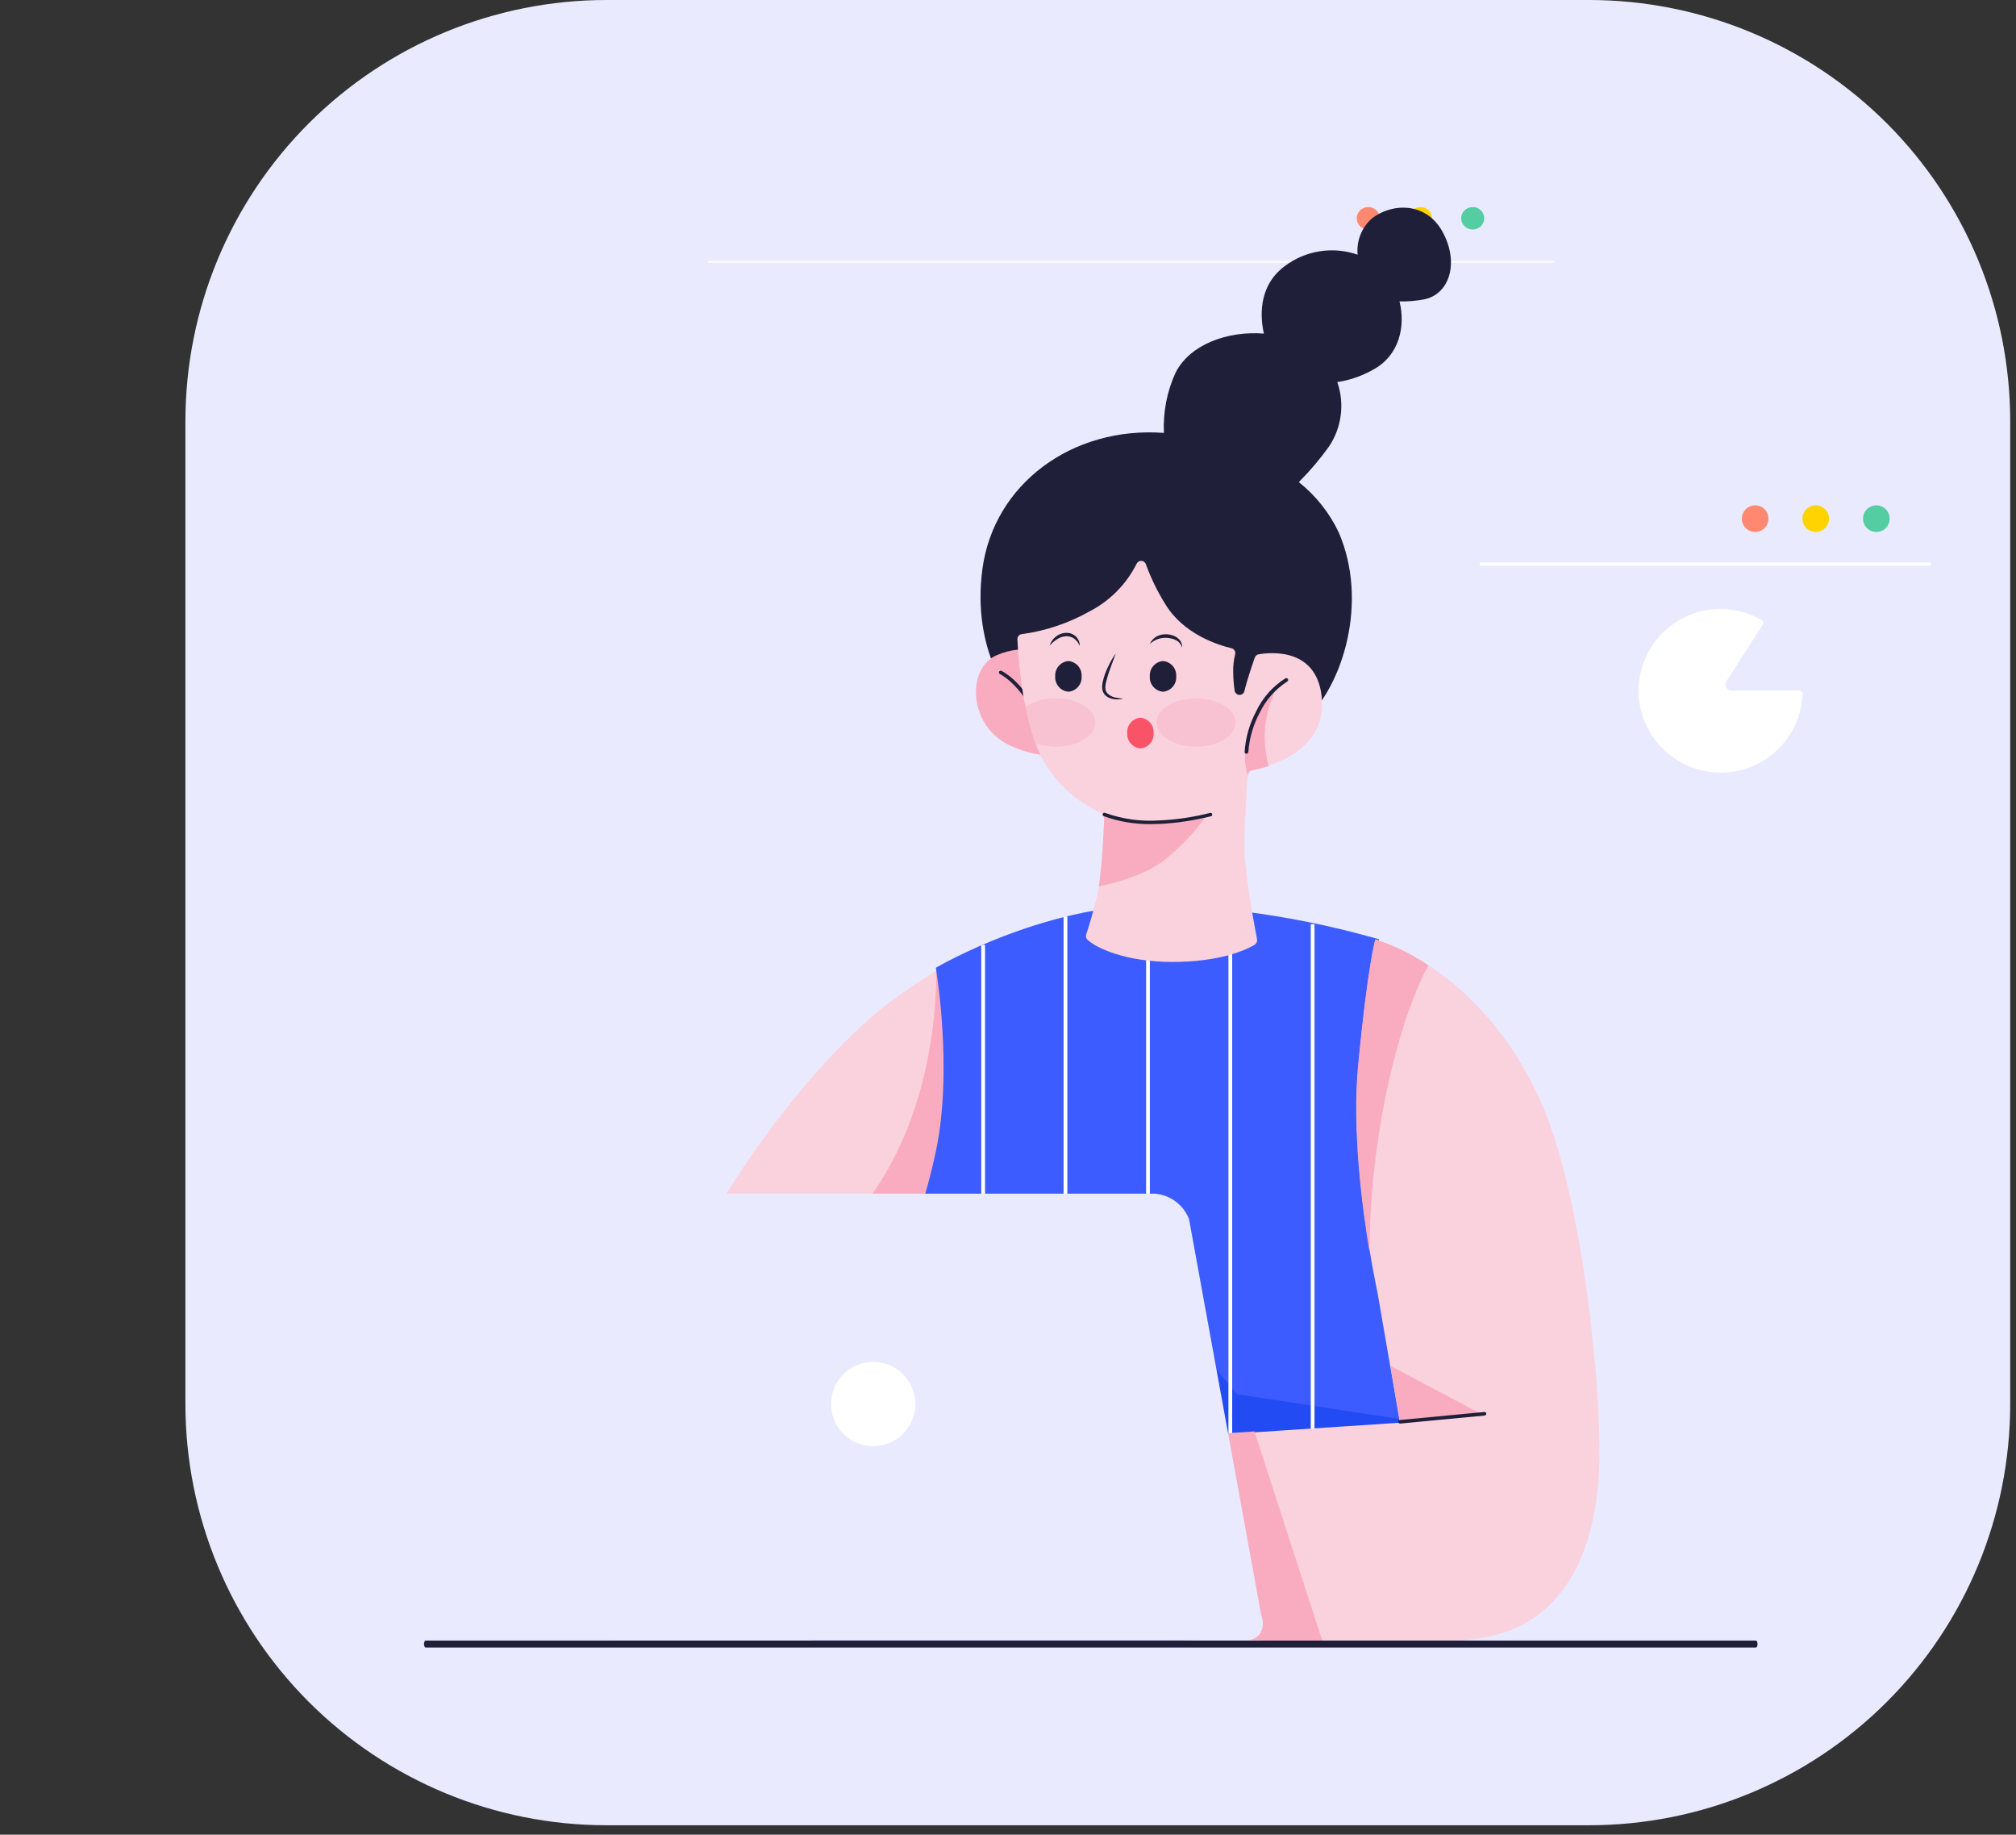 <svg width="122" height="111" viewBox="0 0 122 111" fill="none" xmlns="http://www.w3.org/2000/svg">
<rect x="0" y="0" width="122" height="111" fill="#333333" stroke="none"/>
<path d="M96.165 0C102.924 0 109.406 2.685 114.185 7.464C118.964 12.243 121.649 18.725 121.649 25.484V84.946C121.649 91.704 118.964 98.186 114.185 102.965C109.406 107.745 102.924 110.43 96.165 110.43H36.703C29.945 110.43 23.463 107.745 18.684 102.965C13.905 98.186 11.22 91.704 11.22 84.946V25.484C11.22 18.725 13.905 12.243 18.684 7.464C23.463 2.685 29.945 0 36.703 0L96.165 0Z" fill="#EAEAFF"/>
<path d="M89.489 43.62H88.227C88.198 43.621 88.169 43.616 88.142 43.606C88.114 43.596 88.089 43.58 88.068 43.56C88.047 43.54 88.031 43.516 88.019 43.489C88.008 43.462 88.002 43.433 88.002 43.404C88.002 43.375 88.008 43.346 88.019 43.319C88.031 43.293 88.047 43.268 88.068 43.248C88.089 43.228 88.114 43.212 88.142 43.202C88.169 43.192 88.198 43.187 88.227 43.189H89.51C89.54 43.188 89.57 43.194 89.597 43.207C89.625 43.22 89.648 43.239 89.667 43.263C89.683 43.282 89.693 43.306 89.698 43.33C89.702 43.355 89.701 43.38 89.694 43.404C89.696 43.431 89.693 43.458 89.684 43.484C89.676 43.509 89.662 43.533 89.644 43.553C89.624 43.574 89.6 43.591 89.573 43.602C89.547 43.614 89.518 43.62 89.489 43.62ZM86.944 43.62H85.661C85.632 43.621 85.603 43.616 85.575 43.606C85.548 43.596 85.523 43.58 85.502 43.56C85.481 43.54 85.464 43.516 85.453 43.489C85.442 43.462 85.436 43.433 85.436 43.404C85.436 43.375 85.442 43.346 85.453 43.319C85.464 43.293 85.481 43.268 85.502 43.248C85.523 43.228 85.548 43.212 85.575 43.202C85.603 43.192 85.632 43.187 85.661 43.189H86.945C86.974 43.187 87.003 43.192 87.031 43.202C87.058 43.212 87.083 43.228 87.104 43.248C87.125 43.268 87.142 43.293 87.153 43.319C87.165 43.346 87.171 43.375 87.171 43.404C87.171 43.433 87.165 43.462 87.153 43.489C87.142 43.516 87.125 43.54 87.104 43.56C87.083 43.58 87.058 43.596 87.031 43.606C87.003 43.616 86.974 43.621 86.945 43.62H86.944ZM84.366 43.62H83.083C83.028 43.617 82.975 43.593 82.937 43.553C82.898 43.513 82.877 43.46 82.877 43.404C82.877 43.349 82.898 43.295 82.937 43.255C82.975 43.215 83.028 43.191 83.083 43.189H84.366C84.422 43.191 84.474 43.215 84.513 43.255C84.551 43.295 84.573 43.349 84.573 43.404C84.573 43.46 84.551 43.513 84.513 43.553C84.474 43.593 84.422 43.617 84.366 43.62ZM81.789 43.62H80.505C80.45 43.617 80.398 43.593 80.359 43.553C80.321 43.513 80.299 43.46 80.299 43.404C80.299 43.349 80.321 43.295 80.359 43.255C80.398 43.215 80.45 43.191 80.505 43.189H81.789C81.845 43.191 81.897 43.215 81.935 43.255C81.974 43.295 81.995 43.349 81.995 43.404C81.995 43.46 81.974 43.513 81.935 43.553C81.897 43.593 81.845 43.617 81.789 43.62ZM79.211 43.62H77.929C77.9 43.621 77.871 43.616 77.843 43.606C77.816 43.596 77.791 43.58 77.77 43.56C77.749 43.54 77.732 43.516 77.721 43.489C77.709 43.462 77.703 43.433 77.703 43.404C77.703 43.375 77.709 43.346 77.721 43.319C77.732 43.293 77.749 43.268 77.77 43.248C77.791 43.228 77.816 43.212 77.843 43.202C77.871 43.192 77.9 43.187 77.929 43.189H79.212C79.241 43.187 79.27 43.192 79.297 43.202C79.325 43.212 79.35 43.228 79.371 43.248C79.392 43.268 79.408 43.293 79.42 43.319C79.431 43.346 79.437 43.375 79.437 43.404C79.437 43.433 79.431 43.462 79.42 43.489C79.408 43.516 79.392 43.54 79.371 43.56C79.35 43.58 79.325 43.596 79.297 43.606C79.27 43.616 79.241 43.621 79.212 43.62H79.211ZM76.645 43.62H75.362C75.306 43.617 75.254 43.593 75.215 43.553C75.177 43.513 75.155 43.46 75.155 43.404C75.155 43.349 75.177 43.295 75.215 43.255C75.254 43.215 75.306 43.191 75.362 43.189H76.645C76.701 43.191 76.753 43.215 76.791 43.255C76.83 43.295 76.851 43.349 76.851 43.404C76.851 43.46 76.83 43.513 76.791 43.553C76.753 43.593 76.701 43.617 76.645 43.62H76.645ZM74.067 43.62H72.784C72.729 43.617 72.676 43.593 72.638 43.553C72.6 43.513 72.578 43.46 72.578 43.404C72.578 43.349 72.6 43.295 72.638 43.255C72.676 43.215 72.729 43.191 72.784 43.189H74.067C74.123 43.191 74.175 43.215 74.214 43.255C74.252 43.295 74.274 43.349 74.274 43.404C74.274 43.46 74.252 43.513 74.214 43.553C74.175 43.593 74.123 43.617 74.067 43.62H74.067ZM71.489 43.62H70.207C70.178 43.621 70.149 43.616 70.122 43.606C70.094 43.596 70.07 43.58 70.048 43.56C70.027 43.54 70.011 43.516 69.999 43.489C69.988 43.462 69.982 43.433 69.982 43.404C69.982 43.375 69.988 43.346 69.999 43.319C70.011 43.293 70.027 43.268 70.048 43.248C70.07 43.228 70.094 43.212 70.122 43.202C70.149 43.192 70.178 43.187 70.207 43.189H71.49C71.519 43.187 71.548 43.192 71.576 43.202C71.603 43.212 71.628 43.228 71.649 43.248C71.67 43.268 71.687 43.293 71.698 43.319C71.71 43.346 71.716 43.375 71.716 43.404C71.716 43.433 71.71 43.462 71.698 43.489C71.687 43.516 71.67 43.54 71.649 43.56C71.628 43.58 71.603 43.596 71.576 43.606C71.548 43.616 71.519 43.621 71.49 43.62H71.489ZM68.912 43.62H67.63C67.601 43.621 67.572 43.616 67.544 43.606C67.517 43.596 67.492 43.58 67.471 43.56C67.45 43.54 67.433 43.516 67.422 43.489C67.41 43.462 67.404 43.433 67.404 43.404C67.404 43.375 67.41 43.346 67.422 43.319C67.433 43.293 67.45 43.268 67.471 43.248C67.492 43.228 67.517 43.212 67.544 43.202C67.572 43.192 67.601 43.187 67.63 43.189H68.913C68.969 43.191 69.021 43.215 69.059 43.255C69.098 43.295 69.119 43.349 69.119 43.404C69.119 43.46 69.098 43.513 69.059 43.553C69.021 43.593 68.969 43.617 68.913 43.62H68.912ZM66.345 43.62H65.063C65.034 43.621 65.005 43.616 64.977 43.606C64.95 43.596 64.925 43.58 64.904 43.56C64.883 43.54 64.866 43.516 64.855 43.489C64.843 43.462 64.838 43.433 64.838 43.404C64.838 43.375 64.843 43.346 64.855 43.319C64.866 43.293 64.883 43.268 64.904 43.248C64.925 43.228 64.95 43.212 64.977 43.202C65.005 43.192 65.034 43.187 65.063 43.189H66.346C66.375 43.187 66.404 43.192 66.431 43.202C66.459 43.212 66.484 43.228 66.505 43.248C66.526 43.268 66.542 43.293 66.554 43.319C66.565 43.346 66.571 43.375 66.571 43.404C66.571 43.433 66.565 43.462 66.554 43.489C66.542 43.516 66.526 43.54 66.505 43.56C66.484 43.58 66.459 43.596 66.431 43.606C66.404 43.616 66.375 43.621 66.346 43.62H66.345ZM63.768 43.62H62.485C62.43 43.617 62.377 43.593 62.339 43.553C62.3 43.513 62.279 43.46 62.279 43.404C62.279 43.349 62.3 43.295 62.339 43.255C62.377 43.215 62.43 43.191 62.485 43.189H63.769C63.824 43.191 63.877 43.215 63.915 43.255C63.953 43.295 63.975 43.349 63.975 43.404C63.975 43.46 63.953 43.513 63.915 43.553C63.877 43.593 63.824 43.617 63.769 43.62H63.768ZM61.19 43.62H59.908C59.853 43.617 59.8 43.593 59.762 43.553C59.724 43.513 59.702 43.46 59.702 43.404C59.702 43.349 59.724 43.295 59.762 43.255C59.8 43.215 59.853 43.191 59.908 43.189H61.191C61.247 43.191 61.299 43.215 61.338 43.255C61.376 43.295 61.398 43.349 61.398 43.404C61.398 43.46 61.376 43.513 61.338 43.553C61.299 43.593 61.247 43.617 61.191 43.62H61.19ZM58.612 43.62H57.331C57.301 43.621 57.272 43.616 57.245 43.606C57.218 43.596 57.193 43.58 57.172 43.56C57.151 43.54 57.134 43.516 57.123 43.489C57.111 43.462 57.105 43.433 57.105 43.404C57.105 43.375 57.111 43.346 57.123 43.319C57.134 43.293 57.151 43.268 57.172 43.248C57.193 43.228 57.218 43.212 57.245 43.202C57.272 43.192 57.301 43.187 57.331 43.189H58.616C58.645 43.187 58.674 43.192 58.701 43.202C58.729 43.212 58.754 43.228 58.775 43.248C58.796 43.268 58.812 43.293 58.824 43.319C58.835 43.346 58.841 43.375 58.841 43.404C58.841 43.433 58.835 43.462 58.824 43.489C58.812 43.516 58.796 43.54 58.775 43.56C58.754 43.58 58.729 43.596 58.701 43.606C58.674 43.616 58.645 43.621 58.616 43.62H58.612ZM56.046 43.62H54.764C54.709 43.617 54.656 43.593 54.618 43.553C54.579 43.513 54.558 43.46 54.558 43.404C54.558 43.349 54.579 43.295 54.618 43.255C54.656 43.215 54.709 43.191 54.764 43.189H56.047C56.104 43.19 56.158 43.214 56.198 43.254C56.238 43.294 56.261 43.348 56.263 43.404C56.263 43.461 56.24 43.516 56.2 43.556C56.159 43.597 56.105 43.62 56.047 43.62H56.046ZM53.468 43.62H52.187C52.131 43.617 52.079 43.593 52.04 43.553C52.002 43.513 51.98 43.46 51.98 43.404C51.98 43.349 52.002 43.295 52.04 43.255C52.079 43.215 52.131 43.191 52.187 43.189H53.47C53.499 43.187 53.528 43.192 53.555 43.202C53.583 43.212 53.608 43.228 53.629 43.248C53.65 43.268 53.666 43.293 53.678 43.319C53.689 43.346 53.695 43.375 53.695 43.404C53.695 43.433 53.689 43.462 53.678 43.489C53.666 43.516 53.65 43.54 53.629 43.56C53.608 43.58 53.583 43.596 53.555 43.606C53.528 43.616 53.499 43.621 53.47 43.62H53.468ZM50.891 43.62H49.609C49.58 43.621 49.551 43.616 49.524 43.606C49.497 43.596 49.472 43.58 49.451 43.56C49.43 43.54 49.413 43.516 49.401 43.489C49.39 43.462 49.384 43.433 49.384 43.404C49.384 43.375 49.39 43.346 49.401 43.319C49.413 43.293 49.43 43.268 49.451 43.248C49.472 43.228 49.497 43.212 49.524 43.202C49.551 43.192 49.58 43.187 49.609 43.189H50.893C50.948 43.191 51.001 43.215 51.039 43.255C51.077 43.295 51.099 43.349 51.099 43.404C51.099 43.46 51.077 43.513 51.039 43.553C51.001 43.593 50.948 43.617 50.893 43.62H50.891ZM48.258 43.62H47.377C47.323 43.614 47.266 43.612 47.21 43.609C47.154 43.606 47.096 43.604 47.043 43.599H47.032C46.975 43.593 46.922 43.564 46.886 43.52C46.849 43.475 46.832 43.418 46.838 43.361C46.844 43.312 46.866 43.267 46.9 43.232C46.935 43.197 46.98 43.175 47.029 43.168H47.025H47.011H47.039H47.029C47.146 43.178 47.284 43.189 47.411 43.189H48.263C48.319 43.191 48.371 43.215 48.409 43.255C48.448 43.295 48.469 43.349 48.469 43.404C48.469 43.46 48.448 43.513 48.409 43.553C48.371 43.593 48.319 43.617 48.263 43.62H48.258ZM90.715 43.437C90.669 43.438 90.624 43.423 90.587 43.396C90.549 43.369 90.523 43.33 90.51 43.286C90.5 43.259 90.495 43.23 90.496 43.202C90.498 43.173 90.506 43.145 90.519 43.119C90.532 43.094 90.551 43.071 90.573 43.053C90.596 43.036 90.622 43.023 90.65 43.016C91.025 42.908 91.381 42.745 91.707 42.531C91.743 42.51 91.784 42.499 91.826 42.498C91.844 42.496 91.862 42.498 91.878 42.505C91.895 42.511 91.91 42.521 91.922 42.535C91.932 42.554 91.937 42.576 91.937 42.598C91.937 42.62 91.932 42.642 91.922 42.662C91.951 42.709 91.961 42.766 91.949 42.821C91.937 42.876 91.904 42.923 91.857 42.953C91.824 42.975 91.788 42.996 91.753 43.019C91.718 43.042 91.683 43.062 91.652 43.083H91.61C91.345 43.226 91.067 43.342 90.779 43.428C90.76 43.435 90.739 43.437 90.719 43.434L90.715 43.437ZM45.425 43.014C45.4 43.015 45.374 43.012 45.35 43.003C45.172 42.937 44.998 42.858 44.832 42.766H44.79L44.779 42.755L44.768 42.744C44.74 42.717 44.709 42.693 44.676 42.672L44.671 42.669C44.648 42.651 44.628 42.629 44.613 42.603C44.598 42.578 44.588 42.55 44.584 42.52C44.581 42.493 44.583 42.466 44.59 42.439C44.597 42.413 44.61 42.388 44.627 42.367C44.647 42.341 44.673 42.319 44.703 42.305C44.733 42.29 44.766 42.282 44.799 42.282H44.808C44.816 42.282 44.825 42.282 44.826 42.277C44.828 42.273 44.819 42.255 44.727 42.186C44.972 42.351 45.235 42.488 45.511 42.594C45.563 42.617 45.605 42.658 45.627 42.711C45.649 42.763 45.65 42.822 45.629 42.875C45.612 42.915 45.583 42.949 45.547 42.974C45.511 42.998 45.469 43.012 45.425 43.014ZM44.713 42.176C44.641 42.127 44.568 42.075 44.497 42.022C44.603 42.095 44.667 42.141 44.713 42.175L44.713 42.176ZM92.756 42.119C92.705 42.117 92.655 42.098 92.616 42.065C92.595 42.048 92.577 42.027 92.564 42.004C92.552 41.98 92.544 41.954 92.541 41.927C92.539 41.898 92.542 41.868 92.551 41.839C92.561 41.811 92.575 41.785 92.595 41.763C92.854 41.471 93.072 41.144 93.242 40.792C93.26 40.756 93.288 40.726 93.322 40.705C93.356 40.684 93.396 40.673 93.436 40.673C93.452 40.674 93.469 40.676 93.485 40.679C93.501 40.682 93.517 40.684 93.533 40.684C93.559 40.697 93.582 40.715 93.6 40.736C93.619 40.758 93.633 40.782 93.643 40.81C93.652 40.837 93.655 40.865 93.653 40.894C93.651 40.922 93.643 40.95 93.63 40.975C93.439 41.36 93.2 41.718 92.919 42.043C92.9 42.068 92.875 42.087 92.847 42.101C92.819 42.114 92.787 42.12 92.756 42.119ZM43.441 40.975C43.407 40.975 43.375 40.967 43.345 40.952C43.315 40.938 43.289 40.916 43.268 40.89C43.267 40.89 43.265 40.89 43.264 40.889C43.263 40.889 43.262 40.888 43.261 40.887C43.26 40.886 43.259 40.885 43.258 40.883C43.258 40.882 43.258 40.881 43.258 40.879L43.247 40.869L43.236 40.859V40.827C43.203 40.76 43.174 40.692 43.151 40.622C43.133 40.568 43.137 40.509 43.16 40.457C43.184 40.405 43.226 40.364 43.278 40.342C43.302 40.333 43.328 40.329 43.354 40.331H43.384C43.391 40.331 43.398 40.33 43.405 40.328C43.265 40.099 43.147 39.857 43.052 39.606C43.374 40.147 43.43 40.275 43.416 40.315C43.416 40.317 43.414 40.32 43.412 40.322C43.41 40.324 43.407 40.326 43.405 40.327C43.468 40.43 43.538 40.533 43.612 40.63C43.63 40.653 43.643 40.678 43.65 40.706C43.657 40.733 43.659 40.762 43.655 40.79C43.646 40.846 43.615 40.898 43.57 40.932C43.533 40.961 43.487 40.976 43.441 40.975ZM93.803 39.94H93.771C93.716 39.929 93.667 39.897 93.635 39.851C93.603 39.804 93.59 39.748 93.598 39.692C93.632 39.464 93.65 39.233 93.652 39.002V38.474C93.652 38.416 93.675 38.362 93.715 38.321C93.756 38.281 93.811 38.258 93.868 38.258C93.892 38.257 93.916 38.262 93.939 38.271C93.961 38.281 93.981 38.294 93.998 38.312C94.06 38.395 94.087 38.5 94.073 38.603V39.175C94.071 39.37 94.053 39.565 94.019 39.757C94.01 39.808 93.984 39.855 93.944 39.888C93.905 39.922 93.855 39.94 93.803 39.94ZM43.106 39.326H43.085C43.031 39.325 42.98 39.305 42.941 39.269C42.901 39.233 42.876 39.184 42.869 39.132C42.86 39.099 42.856 39.066 42.858 39.033V38.086C42.858 38.028 42.881 37.973 42.922 37.933C42.962 37.892 43.017 37.87 43.074 37.87C43.112 37.871 43.15 37.878 43.186 37.891C43.206 37.898 43.227 37.903 43.248 37.904C43.278 37.904 43.291 37.885 43.291 37.837V38.765C43.289 38.877 43.292 38.988 43.302 39.099C43.304 39.127 43.301 39.155 43.292 39.181C43.284 39.208 43.27 39.233 43.252 39.254C43.234 39.275 43.211 39.292 43.186 39.304C43.161 39.317 43.134 39.324 43.106 39.326ZM93.868 37.406C93.811 37.406 93.756 37.383 93.716 37.343C93.675 37.302 93.653 37.247 93.653 37.19V35.907C93.651 35.878 93.656 35.849 93.666 35.822C93.676 35.794 93.692 35.769 93.712 35.748C93.732 35.727 93.757 35.711 93.783 35.699C93.81 35.688 93.839 35.682 93.868 35.682C93.897 35.682 93.926 35.688 93.953 35.699C93.98 35.711 94.004 35.727 94.024 35.748C94.044 35.769 94.06 35.794 94.07 35.822C94.08 35.849 94.085 35.878 94.084 35.907V37.19C94.084 37.247 94.061 37.302 94.021 37.343C93.98 37.383 93.925 37.406 93.868 37.406ZM43.074 37.007C43.017 37.007 42.962 36.984 42.922 36.944C42.881 36.903 42.858 36.849 42.858 36.791V35.507C42.861 35.452 42.885 35.399 42.925 35.361C42.965 35.323 43.018 35.301 43.074 35.301C43.13 35.301 43.183 35.323 43.223 35.361C43.263 35.399 43.287 35.452 43.289 35.507V36.791C43.29 36.819 43.284 36.847 43.273 36.873C43.263 36.9 43.247 36.923 43.227 36.943C43.207 36.964 43.183 36.98 43.157 36.99C43.131 37.001 43.102 37.007 43.074 37.007ZM93.868 34.828C93.811 34.828 93.756 34.805 93.716 34.764C93.675 34.724 93.653 34.669 93.653 34.612V33.33C93.651 33.301 93.656 33.272 93.666 33.244C93.676 33.217 93.692 33.192 93.712 33.171C93.732 33.15 93.757 33.133 93.783 33.122C93.81 33.11 93.839 33.105 93.868 33.105C93.897 33.105 93.926 33.11 93.953 33.122C93.98 33.133 94.004 33.15 94.024 33.171C94.044 33.192 94.06 33.217 94.07 33.244C94.08 33.272 94.085 33.301 94.084 33.33V34.613C94.083 34.67 94.061 34.724 94.02 34.765C93.98 34.805 93.925 34.828 93.868 34.828ZM43.074 34.43C43.017 34.43 42.962 34.407 42.922 34.366C42.881 34.326 42.858 34.271 42.858 34.214V32.931C42.857 32.901 42.862 32.872 42.872 32.845C42.882 32.818 42.898 32.793 42.918 32.772C42.938 32.751 42.962 32.734 42.989 32.723C43.016 32.711 43.045 32.705 43.074 32.705C43.103 32.705 43.132 32.711 43.159 32.723C43.185 32.734 43.21 32.751 43.23 32.772C43.25 32.793 43.266 32.818 43.276 32.845C43.286 32.872 43.291 32.901 43.289 32.931V34.214C43.289 34.271 43.267 34.326 43.227 34.366C43.186 34.407 43.131 34.43 43.074 34.43ZM93.868 32.251C93.811 32.251 93.756 32.229 93.716 32.188C93.675 32.148 93.653 32.093 93.653 32.036V30.75C93.651 30.721 93.656 30.692 93.666 30.665C93.676 30.638 93.692 30.613 93.712 30.592C93.732 30.571 93.757 30.554 93.783 30.542C93.81 30.531 93.839 30.525 93.868 30.525C93.897 30.525 93.926 30.531 93.953 30.542C93.98 30.554 94.004 30.571 94.024 30.592C94.044 30.613 94.06 30.638 94.07 30.665C94.08 30.692 94.085 30.721 94.084 30.75V32.034C94.084 32.062 94.079 32.091 94.068 32.117C94.057 32.143 94.041 32.167 94.021 32.188C94.001 32.208 93.977 32.224 93.951 32.235C93.925 32.246 93.897 32.251 93.868 32.251ZM43.074 31.863C43.017 31.863 42.962 31.84 42.922 31.8C42.881 31.759 42.858 31.705 42.858 31.647V30.364C42.858 30.336 42.864 30.308 42.875 30.281C42.886 30.255 42.902 30.231 42.922 30.211C42.942 30.191 42.965 30.175 42.992 30.165C43.018 30.154 43.046 30.148 43.074 30.148C43.13 30.147 43.184 30.168 43.224 30.206C43.264 30.245 43.288 30.297 43.29 30.353V31.647C43.29 31.675 43.284 31.703 43.274 31.729C43.263 31.756 43.247 31.779 43.227 31.799C43.207 31.82 43.183 31.835 43.157 31.846C43.131 31.857 43.102 31.863 43.074 31.863ZM93.868 29.674C93.84 29.674 93.812 29.668 93.786 29.657C93.76 29.646 93.736 29.631 93.716 29.61C93.696 29.59 93.68 29.567 93.669 29.541C93.658 29.514 93.653 29.486 93.653 29.458V28.175C93.651 28.146 93.656 28.117 93.666 28.089C93.676 28.062 93.692 28.037 93.712 28.016C93.732 27.995 93.757 27.978 93.783 27.967C93.81 27.955 93.839 27.95 93.868 27.95C93.897 27.95 93.926 27.955 93.953 27.967C93.98 27.978 94.004 27.995 94.024 28.016C94.044 28.037 94.06 28.062 94.07 28.089C94.08 28.117 94.085 28.146 94.084 28.175V29.458C94.084 29.515 94.061 29.57 94.021 29.61C93.98 29.651 93.925 29.674 93.868 29.674ZM43.074 29.285C43.017 29.285 42.962 29.263 42.922 29.222C42.881 29.182 42.858 29.127 42.858 29.07V27.787C42.861 27.731 42.885 27.679 42.925 27.64C42.965 27.602 43.018 27.581 43.074 27.581C43.13 27.581 43.183 27.602 43.223 27.64C43.263 27.679 43.287 27.731 43.289 27.787V29.07C43.289 29.127 43.267 29.182 43.226 29.222C43.186 29.262 43.131 29.285 43.074 29.285ZM93.868 27.107C93.811 27.107 93.756 27.084 93.716 27.044C93.675 27.003 93.653 26.948 93.653 26.891V25.608C93.651 25.579 93.656 25.55 93.666 25.523C93.676 25.495 93.692 25.471 93.712 25.45C93.732 25.428 93.757 25.412 93.783 25.4C93.81 25.389 93.839 25.383 93.868 25.383C93.897 25.383 93.926 25.389 93.953 25.4C93.98 25.412 94.004 25.428 94.024 25.45C94.044 25.471 94.06 25.495 94.07 25.523C94.08 25.55 94.085 25.579 94.084 25.608V26.892C94.084 26.949 94.061 27.003 94.02 27.044C93.98 27.084 93.925 27.107 93.868 27.107ZM43.074 26.708C43.046 26.708 43.018 26.703 42.992 26.692C42.965 26.681 42.942 26.665 42.922 26.645C42.902 26.625 42.886 26.601 42.875 26.575C42.864 26.549 42.858 26.521 42.858 26.492V25.209C42.857 25.18 42.862 25.151 42.872 25.124C42.882 25.097 42.898 25.072 42.918 25.051C42.938 25.03 42.962 25.013 42.989 25.001C43.016 24.99 43.045 24.984 43.074 24.984C43.103 24.984 43.132 24.99 43.159 25.001C43.185 25.013 43.21 25.03 43.23 25.051C43.25 25.072 43.266 25.097 43.276 25.124C43.286 25.151 43.291 25.18 43.289 25.209V26.492C43.289 26.55 43.267 26.605 43.227 26.645C43.186 26.685 43.131 26.708 43.074 26.708ZM93.868 24.53C93.811 24.53 93.756 24.507 93.716 24.467C93.675 24.426 93.653 24.371 93.653 24.314V23.031C93.651 23.002 93.656 22.973 93.666 22.945C93.676 22.918 93.692 22.893 93.712 22.872C93.732 22.851 93.757 22.834 93.783 22.823C93.81 22.811 93.839 22.806 93.868 22.806C93.897 22.806 93.926 22.811 93.953 22.823C93.98 22.834 94.004 22.851 94.024 22.872C94.044 22.893 94.06 22.918 94.07 22.945C94.08 22.973 94.085 23.002 94.084 23.031V24.314C94.084 24.371 94.061 24.426 94.021 24.466C93.98 24.507 93.925 24.53 93.868 24.53ZM43.074 24.131C43.017 24.131 42.962 24.108 42.922 24.067C42.881 24.027 42.858 23.972 42.858 23.915V22.632C42.857 22.603 42.862 22.573 42.872 22.546C42.882 22.519 42.898 22.494 42.918 22.473C42.938 22.452 42.962 22.435 42.989 22.424C43.016 22.412 43.045 22.406 43.074 22.406C43.103 22.406 43.132 22.412 43.159 22.424C43.185 22.435 43.21 22.452 43.23 22.473C43.25 22.494 43.266 22.519 43.276 22.546C43.286 22.573 43.291 22.603 43.289 22.632V23.915C43.289 23.972 43.267 24.027 43.227 24.067C43.186 24.108 43.131 24.131 43.074 24.131ZM93.868 21.953C93.811 21.953 93.756 21.93 93.716 21.889C93.675 21.849 93.653 21.794 93.653 21.737V20.453C93.651 20.424 93.656 20.395 93.666 20.368C93.676 20.34 93.692 20.316 93.712 20.295C93.732 20.273 93.757 20.257 93.783 20.245C93.81 20.234 93.839 20.228 93.868 20.228C93.897 20.228 93.926 20.234 93.953 20.245C93.98 20.257 94.004 20.273 94.024 20.295C94.044 20.316 94.06 20.34 94.07 20.368C94.08 20.395 94.085 20.424 94.084 20.453V21.736C94.084 21.794 94.061 21.848 94.021 21.889C93.98 21.93 93.925 21.952 93.868 21.953ZM43.074 21.564C43.017 21.564 42.962 21.541 42.922 21.501C42.881 21.46 42.858 21.406 42.858 21.349V20.066C42.858 20.008 42.881 19.953 42.922 19.913C42.962 19.872 43.017 19.849 43.074 19.849C43.103 19.848 43.131 19.853 43.158 19.864C43.185 19.874 43.209 19.89 43.229 19.91C43.249 19.931 43.265 19.955 43.276 19.982C43.286 20.008 43.291 20.037 43.29 20.066V21.349C43.29 21.406 43.267 21.46 43.227 21.501C43.186 21.541 43.131 21.564 43.074 21.564ZM93.868 19.375C93.811 19.375 93.756 19.352 93.716 19.312C93.675 19.271 93.653 19.216 93.653 19.159V17.876C93.651 17.847 93.656 17.818 93.666 17.791C93.676 17.763 93.692 17.738 93.712 17.717C93.732 17.696 93.757 17.68 93.783 17.668C93.81 17.657 93.839 17.651 93.868 17.651C93.897 17.651 93.926 17.657 93.953 17.668C93.98 17.68 94.004 17.696 94.024 17.717C94.044 17.738 94.06 17.763 94.07 17.791C94.08 17.818 94.085 17.847 94.084 17.876V19.16C94.084 19.217 94.061 19.271 94.02 19.312C93.98 19.352 93.925 19.375 93.868 19.375ZM43.074 18.985C43.017 18.985 42.963 18.963 42.923 18.923C42.882 18.884 42.859 18.83 42.858 18.773V17.488C42.861 17.432 42.885 17.38 42.925 17.341C42.965 17.303 43.018 17.282 43.074 17.282C43.13 17.282 43.183 17.303 43.223 17.341C43.263 17.38 43.287 17.432 43.289 17.488V18.773C43.289 18.83 43.266 18.884 43.225 18.923C43.185 18.963 43.131 18.985 43.074 18.985ZM93.868 16.809C93.811 16.809 93.756 16.786 93.716 16.745C93.675 16.705 93.653 16.65 93.653 16.593V15.309C93.651 15.28 93.656 15.251 93.666 15.224C93.676 15.197 93.692 15.172 93.712 15.151C93.732 15.13 93.757 15.113 93.783 15.101C93.81 15.09 93.839 15.084 93.868 15.084C93.897 15.084 93.926 15.09 93.953 15.101C93.98 15.113 94.004 15.13 94.024 15.151C94.044 15.172 94.06 15.197 94.07 15.224C94.08 15.251 94.085 15.28 94.084 15.309V16.593C94.084 16.65 94.061 16.704 94.021 16.745C93.98 16.786 93.925 16.808 93.868 16.809ZM43.085 16.312C43.028 16.312 42.973 16.29 42.932 16.249C42.892 16.209 42.869 16.154 42.869 16.097V14.899C42.876 14.847 42.901 14.798 42.941 14.762C42.98 14.726 43.031 14.706 43.085 14.705C43.085 14.705 43.096 14.705 43.117 14.608C43.172 14.614 43.223 14.64 43.26 14.683C43.296 14.725 43.314 14.78 43.311 14.835C43.302 14.932 43.299 15.029 43.301 15.126V16.097C43.3 16.154 43.277 16.209 43.237 16.249C43.197 16.289 43.142 16.312 43.085 16.312ZM93.716 14.306C93.669 14.307 93.623 14.291 93.585 14.261C93.548 14.232 93.522 14.191 93.512 14.144C93.407 13.769 93.251 13.409 93.048 13.077C93.022 13.027 93.015 12.97 93.029 12.917C93.043 12.863 93.076 12.816 93.123 12.786C93.154 12.764 93.192 12.752 93.231 12.753C93.299 12.753 93.376 12.777 93.479 12.947V12.969C93.619 13.21 93.738 13.462 93.835 13.723C93.845 13.734 93.845 13.734 93.845 13.745V13.8C93.87 13.862 93.891 13.926 93.908 13.991L93.921 14.037C93.929 14.062 93.931 14.089 93.928 14.116C93.925 14.143 93.917 14.168 93.904 14.192C93.889 14.217 93.87 14.239 93.847 14.257C93.825 14.275 93.798 14.288 93.77 14.295C93.754 14.304 93.735 14.308 93.716 14.306ZM43.506 13.713C43.48 13.715 43.454 13.711 43.43 13.703C43.377 13.68 43.334 13.639 43.309 13.587C43.296 13.561 43.289 13.533 43.287 13.505C43.286 13.476 43.29 13.448 43.301 13.421L43.319 13.372C43.345 13.297 43.376 13.224 43.411 13.153V13.034C43.513 12.856 43.625 12.683 43.745 12.516C43.766 12.49 43.792 12.469 43.822 12.454C43.852 12.439 43.884 12.431 43.918 12.431H43.941C43.983 12.431 44.049 12.409 44.22 12.247C44.264 12.282 44.294 12.333 44.302 12.389C44.31 12.445 44.295 12.503 44.262 12.549C44.03 12.862 43.844 13.207 43.71 13.573C43.694 13.614 43.666 13.649 43.629 13.674C43.593 13.699 43.55 13.713 43.506 13.713ZM92.467 12.225C92.439 12.227 92.411 12.223 92.385 12.214C92.359 12.205 92.336 12.19 92.316 12.171C92.035 11.902 91.715 11.676 91.367 11.502C91.341 11.49 91.318 11.472 91.299 11.451C91.281 11.429 91.266 11.404 91.257 11.377C91.248 11.35 91.245 11.322 91.247 11.293C91.249 11.265 91.257 11.237 91.269 11.212C91.288 11.177 91.317 11.147 91.35 11.126C91.385 11.105 91.424 11.094 91.463 11.093C91.496 11.093 91.531 11.106 92.013 11.416L92.046 11.432L92.078 11.448H92.132L92.143 11.459L92.153 11.47L92.164 11.48L92.175 11.491L92.186 11.502C92.337 11.611 92.481 11.73 92.617 11.858C92.636 11.875 92.652 11.896 92.663 11.92C92.675 11.944 92.681 11.969 92.683 11.996C92.686 12.055 92.667 12.114 92.627 12.16C92.584 12.201 92.527 12.225 92.467 12.225ZM44.778 11.988C44.745 11.988 44.712 11.98 44.682 11.965C44.652 11.95 44.626 11.929 44.605 11.903C44.587 11.881 44.573 11.856 44.565 11.829C44.557 11.801 44.554 11.773 44.557 11.744C44.56 11.716 44.569 11.688 44.583 11.664C44.597 11.639 44.615 11.617 44.638 11.599C44.974 11.331 45.347 11.113 45.747 10.953C45.771 10.943 45.798 10.939 45.824 10.941C45.868 10.941 45.912 10.954 45.949 10.979C45.985 11.004 46.013 11.04 46.029 11.082C46.049 11.135 46.048 11.194 46.026 11.246C46.015 11.272 46 11.296 45.98 11.316C45.96 11.335 45.936 11.351 45.91 11.362C45.55 11.509 45.213 11.705 44.907 11.945C44.871 11.975 44.825 11.99 44.778 11.988ZM90.298 11.125H90.256C89.996 11.073 89.733 11.047 89.468 11.049H88.185C88.129 11.047 88.077 11.023 88.039 10.983C88 10.943 87.979 10.889 87.979 10.834C87.979 10.778 88 10.725 88.039 10.685C88.077 10.645 88.129 10.621 88.185 10.618H89.468C89.479 10.618 89.479 10.618 89.598 10.629H89.673C89.898 10.637 90.122 10.662 90.343 10.703C90.371 10.708 90.397 10.718 90.421 10.733C90.445 10.748 90.465 10.768 90.481 10.791C90.497 10.814 90.508 10.84 90.514 10.868C90.52 10.895 90.521 10.924 90.516 10.951C90.503 11 90.475 11.043 90.436 11.075C90.397 11.106 90.348 11.124 90.298 11.125ZM47.291 11.06H47.269C47.216 11.059 47.165 11.039 47.125 11.004C47.086 10.968 47.06 10.919 47.053 10.866C47.048 10.809 47.065 10.752 47.101 10.707C47.138 10.663 47.19 10.635 47.248 10.629C47.264 10.628 47.28 10.627 47.296 10.623C47.312 10.62 47.328 10.619 47.344 10.618H48.272C48.351 10.627 48.426 10.654 48.492 10.698C48.578 10.745 48.667 10.787 48.757 10.823C48.757 10.852 48.752 10.88 48.741 10.906C48.73 10.932 48.714 10.956 48.694 10.976C48.653 11.016 48.599 11.039 48.541 11.039H47.734C47.579 11.039 47.424 11.05 47.291 11.06ZM86.901 11.049H85.618C85.588 11.051 85.559 11.046 85.532 11.036C85.505 11.025 85.48 11.01 85.459 10.99C85.438 10.97 85.421 10.945 85.41 10.919C85.398 10.892 85.392 10.863 85.392 10.834C85.392 10.805 85.398 10.776 85.41 10.749C85.421 10.722 85.438 10.698 85.459 10.678C85.48 10.658 85.505 10.642 85.532 10.632C85.559 10.622 85.588 10.617 85.618 10.618H86.903C86.958 10.621 87.011 10.645 87.049 10.685C87.088 10.725 87.109 10.778 87.109 10.834C87.109 10.889 87.088 10.943 87.049 10.983C87.011 11.023 86.958 11.047 86.903 11.049H86.901ZM84.323 11.049H83.04C82.984 11.047 82.932 11.023 82.894 10.983C82.855 10.943 82.834 10.889 82.834 10.834C82.834 10.778 82.855 10.725 82.894 10.685C82.932 10.645 82.984 10.621 83.04 10.618H84.323C84.352 10.617 84.381 10.622 84.408 10.632C84.436 10.642 84.461 10.658 84.482 10.678C84.503 10.698 84.519 10.722 84.531 10.749C84.542 10.776 84.548 10.805 84.548 10.834C84.548 10.863 84.542 10.892 84.531 10.919C84.519 10.945 84.503 10.97 84.482 10.99C84.461 11.01 84.436 11.025 84.408 11.036C84.381 11.046 84.352 11.051 84.323 11.049ZM81.746 11.049H80.463C80.433 11.051 80.404 11.046 80.377 11.036C80.35 11.025 80.325 11.01 80.304 10.99C80.283 10.97 80.266 10.945 80.255 10.919C80.243 10.892 80.237 10.863 80.237 10.834C80.237 10.805 80.243 10.776 80.255 10.749C80.266 10.722 80.283 10.698 80.304 10.678C80.325 10.658 80.35 10.642 80.377 10.632C80.404 10.622 80.433 10.617 80.463 10.618H81.746C81.801 10.621 81.854 10.645 81.892 10.685C81.93 10.725 81.952 10.778 81.952 10.834C81.952 10.889 81.93 10.943 81.892 10.983C81.854 11.023 81.801 11.047 81.746 11.049ZM79.168 11.049H77.885C77.856 11.051 77.827 11.046 77.8 11.036C77.773 11.025 77.748 11.01 77.727 10.99C77.706 10.97 77.689 10.945 77.677 10.919C77.666 10.892 77.66 10.863 77.66 10.834C77.66 10.805 77.666 10.776 77.677 10.749C77.689 10.722 77.706 10.698 77.727 10.678C77.748 10.658 77.773 10.642 77.8 10.632C77.827 10.622 77.856 10.617 77.885 10.618H79.168C79.198 10.617 79.227 10.622 79.254 10.632C79.281 10.642 79.306 10.658 79.327 10.678C79.348 10.698 79.365 10.722 79.376 10.749C79.388 10.776 79.394 10.805 79.394 10.834C79.394 10.863 79.388 10.892 79.376 10.919C79.365 10.945 79.348 10.97 79.327 10.99C79.306 11.01 79.281 11.025 79.254 11.036C79.227 11.046 79.198 11.051 79.168 11.049H79.168ZM76.601 11.049H75.319C75.29 11.051 75.26 11.046 75.233 11.036C75.206 11.025 75.181 11.01 75.16 10.99C75.139 10.97 75.122 10.945 75.111 10.919C75.099 10.892 75.093 10.863 75.093 10.834C75.093 10.805 75.099 10.776 75.111 10.749C75.122 10.722 75.139 10.698 75.16 10.678C75.181 10.658 75.206 10.642 75.233 10.632C75.26 10.622 75.29 10.617 75.319 10.618H76.602C76.659 10.62 76.712 10.643 76.752 10.683C76.793 10.723 76.816 10.777 76.818 10.834C76.817 10.891 76.795 10.946 76.754 10.986C76.714 11.027 76.659 11.049 76.602 11.049H76.601ZM74.024 11.049H72.73C72.701 11.051 72.672 11.046 72.645 11.036C72.618 11.025 72.593 11.01 72.572 10.99C72.551 10.97 72.534 10.945 72.522 10.919C72.511 10.892 72.505 10.863 72.505 10.834C72.505 10.805 72.511 10.776 72.522 10.749C72.534 10.722 72.551 10.698 72.572 10.678C72.593 10.658 72.618 10.642 72.645 10.632C72.672 10.622 72.701 10.617 72.73 10.618H74.025C74.08 10.621 74.132 10.645 74.171 10.685C74.209 10.725 74.231 10.778 74.231 10.834C74.231 10.889 74.209 10.943 74.171 10.983C74.132 11.023 74.08 11.047 74.025 11.049H74.024ZM71.446 11.049H70.164C70.135 11.051 70.106 11.046 70.078 11.036C70.051 11.025 70.026 11.01 70.005 10.99C69.984 10.97 69.967 10.945 69.956 10.919C69.944 10.892 69.939 10.863 69.939 10.834C69.939 10.805 69.944 10.776 69.956 10.749C69.967 10.722 69.984 10.698 70.005 10.678C70.026 10.658 70.051 10.642 70.078 10.632C70.106 10.622 70.135 10.617 70.164 10.618H71.447C71.476 10.617 71.505 10.622 71.532 10.632C71.56 10.642 71.585 10.658 71.606 10.678C71.627 10.698 71.643 10.722 71.655 10.749C71.666 10.776 71.672 10.805 71.672 10.834C71.672 10.863 71.666 10.892 71.655 10.919C71.643 10.945 71.627 10.97 71.606 10.99C71.585 11.01 71.56 11.025 71.532 11.036C71.505 11.046 71.476 11.051 71.447 11.049H71.446ZM68.869 11.049H67.587C67.557 11.051 67.528 11.046 67.501 11.036C67.474 11.025 67.449 11.01 67.428 10.99C67.407 10.97 67.39 10.945 67.379 10.919C67.367 10.892 67.361 10.863 67.361 10.834C67.361 10.805 67.367 10.776 67.379 10.749C67.39 10.722 67.407 10.698 67.428 10.678C67.449 10.658 67.474 10.642 67.501 10.632C67.528 10.622 67.557 10.617 67.587 10.618H68.87C68.925 10.621 68.978 10.645 69.016 10.685C69.054 10.725 69.076 10.778 69.076 10.834C69.076 10.889 69.054 10.943 69.016 10.983C68.978 11.023 68.925 11.047 68.87 11.049H68.869ZM66.302 11.049H65.02C64.991 11.051 64.962 11.046 64.934 11.036C64.907 11.025 64.882 11.01 64.861 10.99C64.84 10.97 64.823 10.945 64.812 10.919C64.8 10.892 64.795 10.863 64.795 10.834C64.795 10.805 64.8 10.776 64.812 10.749C64.823 10.722 64.84 10.698 64.861 10.678C64.882 10.658 64.907 10.642 64.934 10.632C64.962 10.622 64.991 10.617 65.02 10.618H66.303C66.36 10.62 66.414 10.643 66.454 10.684C66.494 10.724 66.517 10.777 66.519 10.834C66.519 10.891 66.496 10.946 66.456 10.986C66.415 11.027 66.361 11.049 66.303 11.049H66.302ZM63.724 11.049H62.443C62.413 11.051 62.385 11.046 62.357 11.036C62.33 11.025 62.305 11.01 62.284 10.99C62.263 10.97 62.246 10.945 62.235 10.919C62.223 10.892 62.217 10.863 62.217 10.834C62.217 10.805 62.223 10.776 62.235 10.749C62.246 10.722 62.263 10.698 62.284 10.678C62.305 10.658 62.33 10.642 62.357 10.632C62.385 10.622 62.413 10.617 62.443 10.618H63.726C63.781 10.621 63.834 10.645 63.872 10.685C63.91 10.725 63.932 10.778 63.932 10.834C63.932 10.889 63.91 10.943 63.872 10.983C63.834 11.023 63.781 11.047 63.726 11.049H63.724ZM61.147 11.049H59.865C59.809 11.047 59.757 11.023 59.719 10.983C59.68 10.943 59.659 10.889 59.659 10.834C59.659 10.778 59.68 10.725 59.719 10.685C59.757 10.645 59.809 10.621 59.865 10.618H61.148C61.204 10.621 61.256 10.645 61.294 10.685C61.333 10.725 61.354 10.778 61.354 10.834C61.354 10.889 61.333 10.943 61.294 10.983C61.256 11.023 61.204 11.047 61.148 11.049H61.147ZM58.57 11.049H57.287C57.258 11.051 57.229 11.046 57.202 11.036C57.175 11.025 57.15 11.01 57.129 10.99C57.108 10.97 57.091 10.945 57.079 10.919C57.068 10.892 57.062 10.863 57.062 10.834C57.062 10.805 57.068 10.776 57.079 10.749C57.091 10.722 57.108 10.698 57.129 10.678C57.15 10.658 57.175 10.642 57.202 10.632C57.229 10.622 57.258 10.617 57.287 10.618H58.571C58.626 10.621 58.679 10.645 58.717 10.685C58.756 10.725 58.777 10.778 58.777 10.834C58.777 10.889 58.756 10.943 58.717 10.983C58.679 11.023 58.626 11.047 58.571 11.049H58.57ZM56.003 11.049H54.721C54.692 11.051 54.663 11.046 54.636 11.036C54.608 11.025 54.583 11.01 54.562 10.99C54.541 10.97 54.525 10.945 54.513 10.919C54.502 10.892 54.496 10.863 54.496 10.834C54.496 10.805 54.502 10.776 54.513 10.749C54.525 10.722 54.541 10.698 54.562 10.678C54.583 10.658 54.608 10.642 54.636 10.632C54.663 10.622 54.692 10.617 54.721 10.618H56.004C56.06 10.622 56.113 10.646 56.153 10.685C56.193 10.725 56.216 10.778 56.22 10.834C56.22 10.891 56.197 10.946 56.157 10.986C56.116 11.027 56.061 11.049 56.004 11.049H56.003ZM53.426 11.049H52.133C52.104 11.051 52.075 11.046 52.047 11.036C52.02 11.025 51.995 11.01 51.974 10.99C51.953 10.97 51.936 10.945 51.925 10.919C51.913 10.892 51.907 10.863 51.907 10.834C51.907 10.805 51.913 10.776 51.925 10.749C51.936 10.722 51.953 10.698 51.974 10.678C51.995 10.658 52.02 10.642 52.047 10.632C52.075 10.622 52.104 10.617 52.133 10.618H53.427C53.456 10.617 53.485 10.622 53.512 10.632C53.54 10.642 53.565 10.658 53.586 10.678C53.607 10.698 53.623 10.722 53.635 10.749C53.646 10.776 53.652 10.805 53.652 10.834C53.652 10.863 53.646 10.892 53.635 10.919C53.623 10.945 53.607 10.97 53.586 10.99C53.565 11.01 53.54 11.025 53.512 11.036C53.485 11.046 53.456 11.051 53.427 11.049H53.426ZM50.848 11.049H49.566C49.537 11.051 49.508 11.046 49.481 11.036C49.453 11.025 49.428 11.01 49.407 10.99C49.386 10.97 49.37 10.945 49.358 10.919C49.347 10.892 49.341 10.863 49.341 10.834C49.341 10.805 49.347 10.776 49.358 10.749C49.37 10.722 49.386 10.698 49.407 10.678C49.428 10.658 49.453 10.642 49.481 10.632C49.508 10.622 49.537 10.617 49.566 10.618H50.849C50.905 10.621 50.957 10.645 50.996 10.685C51.034 10.725 51.055 10.778 51.055 10.834C51.055 10.889 51.034 10.943 50.996 10.983C50.957 11.023 50.905 11.047 50.849 11.049H50.848Z" fill="#EAEAFF"/>
<path d="M94.082 15.708V15.892H42.858V15.708H94.082Z" fill="white"/>
<path d="M47.766 38.98C47.474 38.979 47.195 38.863 46.989 38.657C46.783 38.451 46.667 38.172 46.666 37.88V21.715C46.667 21.424 46.783 21.145 46.989 20.939C47.195 20.733 47.474 20.616 47.766 20.615H48.348C48.639 20.616 48.918 20.733 49.124 20.939C49.331 21.145 49.447 21.424 49.448 21.715V37.87C49.449 38.163 49.334 38.444 49.127 38.653C48.921 38.861 48.641 38.979 48.348 38.98H47.766Z" fill="#EAEAFF"/>
<path d="M52.868 38.98C52.628 38.979 52.398 38.883 52.229 38.713C52.059 38.544 51.963 38.314 51.962 38.074V27.517C51.963 27.277 52.059 27.047 52.229 26.878C52.398 26.708 52.628 26.613 52.868 26.611H53.838C54.078 26.613 54.308 26.708 54.477 26.878C54.647 27.047 54.743 27.277 54.744 27.517V38.074C54.741 38.314 54.645 38.542 54.475 38.712C54.306 38.881 54.078 38.977 53.838 38.98H52.868Z" fill="#EAEAFF"/>
<path d="M58.344 38.98C58.053 38.979 57.774 38.863 57.568 38.657C57.362 38.451 57.245 38.172 57.244 37.88V21.715C57.245 21.424 57.362 21.145 57.568 20.939C57.774 20.733 58.053 20.616 58.344 20.615H58.927C59.218 20.616 59.497 20.733 59.703 20.939C59.909 21.145 60.026 21.424 60.027 21.715V37.87C60.028 38.163 59.913 38.444 59.706 38.653C59.5 38.861 59.22 38.979 58.927 38.98H58.344Z" fill="#EAEAFF"/>
<path d="M63.855 38.982C63.603 38.981 63.362 38.881 63.184 38.703C63.006 38.525 62.906 38.283 62.906 38.031V26.212C62.906 25.96 63.007 25.719 63.184 25.541C63.362 25.363 63.603 25.263 63.855 25.263H64.728C64.98 25.263 65.221 25.363 65.399 25.541C65.577 25.719 65.677 25.96 65.677 26.212V38.031C65.678 38.156 65.654 38.28 65.607 38.396C65.56 38.511 65.49 38.616 65.402 38.705C65.313 38.793 65.208 38.863 65.093 38.911C64.977 38.958 64.853 38.982 64.728 38.982H63.855Z" fill="#EAEAFF"/>
<path d="M68.978 38.98C68.769 38.979 68.57 38.896 68.422 38.749C68.275 38.601 68.191 38.402 68.19 38.193V30.515C68.191 30.307 68.275 30.107 68.422 29.959C68.569 29.812 68.769 29.729 68.978 29.728H70.196C70.404 29.729 70.604 29.812 70.751 29.96C70.899 30.107 70.982 30.307 70.983 30.515V38.193C70.98 38.401 70.896 38.6 70.749 38.747C70.602 38.894 70.404 38.978 70.196 38.981L68.978 38.98Z" fill="#EAEAFF"/>
<path d="M74.434 38.982C74.182 38.981 73.941 38.881 73.763 38.703C73.585 38.524 73.485 38.283 73.485 38.031V26.212C73.485 25.96 73.585 25.719 73.763 25.541C73.941 25.363 74.182 25.263 74.434 25.263H75.307C75.559 25.263 75.8 25.363 75.978 25.541C76.156 25.719 76.256 25.96 76.256 26.212V38.031C76.257 38.156 76.233 38.28 76.186 38.396C76.139 38.511 76.069 38.616 75.981 38.705C75.892 38.793 75.787 38.863 75.672 38.911C75.556 38.958 75.432 38.982 75.307 38.982H74.434Z" fill="#EAEAFF"/>
<path d="M47.517 10.618C46.295 10.608 45.118 11.082 44.245 11.937C43.372 12.792 42.873 13.958 42.858 15.18V15.794H94.082V15.18C94.067 13.958 93.568 12.792 92.695 11.937C91.822 11.082 90.646 10.608 89.424 10.618H47.517Z" fill="#EAEAFF"/>
<path d="M82.802 13.886C82.619 13.889 82.442 13.819 82.311 13.691C82.18 13.564 82.104 13.39 82.101 13.207C82.104 13.024 82.18 12.849 82.311 12.722C82.442 12.594 82.619 12.524 82.802 12.527C82.985 12.524 83.162 12.594 83.293 12.722C83.425 12.849 83.5 13.024 83.503 13.207C83.5 13.39 83.425 13.564 83.293 13.691C83.162 13.819 82.985 13.889 82.802 13.886Z" fill="#FF8870"/>
<path d="M85.961 13.886C85.778 13.889 85.602 13.819 85.47 13.691C85.339 13.564 85.263 13.39 85.261 13.207C85.263 13.024 85.339 12.849 85.47 12.722C85.602 12.594 85.778 12.524 85.961 12.527C86.144 12.524 86.321 12.594 86.453 12.722C86.584 12.849 86.659 13.024 86.662 13.207C86.659 13.39 86.584 13.564 86.453 13.691C86.321 13.819 86.144 13.889 85.961 13.886Z" fill="#FFD301"/>
<path d="M89.123 13.886C88.939 13.889 88.763 13.819 88.631 13.691C88.5 13.564 88.425 13.39 88.422 13.207C88.425 13.024 88.5 12.849 88.631 12.722C88.763 12.594 88.939 12.524 89.123 12.527C89.305 12.524 89.482 12.594 89.614 12.722C89.745 12.849 89.82 13.024 89.823 13.207C89.82 13.39 89.745 13.564 89.614 13.691C89.482 13.819 89.305 13.889 89.123 13.886Z" fill="#54CDA2"/>
<path d="M92.294 50.411C91.568 50.41 90.872 50.122 90.358 49.608C89.845 49.095 89.556 48.399 89.555 47.672V31.259C89.556 30.533 89.845 29.837 90.358 29.323C90.872 28.81 91.568 28.521 92.294 28.52H114.1C114.826 28.521 115.522 28.81 116.035 29.323C116.549 29.837 116.838 30.533 116.839 31.259V47.672C116.838 48.399 116.549 49.095 116.035 49.608C115.522 50.122 114.826 50.41 114.1 50.411H92.294Z" fill="#EAEAFF"/>
<path d="M116.839 34.031V34.225H89.555V34.031H116.839Z" fill="white"/>
<path d="M106.214 32.186C106.055 32.186 105.899 32.139 105.766 32.05C105.633 31.962 105.53 31.836 105.469 31.688C105.408 31.541 105.392 31.378 105.423 31.222C105.454 31.065 105.531 30.922 105.644 30.809C105.757 30.696 105.9 30.619 106.057 30.588C106.213 30.557 106.376 30.573 106.523 30.634C106.671 30.695 106.797 30.798 106.885 30.931C106.974 31.064 107.021 31.22 107.021 31.379C107.021 31.593 106.936 31.799 106.785 31.95C106.634 32.101 106.428 32.186 106.214 32.186Z" fill="#FF8870"/>
<path d="M109.88 32.186C109.721 32.186 109.565 32.139 109.432 32.05C109.299 31.962 109.196 31.836 109.135 31.688C109.074 31.541 109.058 31.378 109.089 31.222C109.12 31.065 109.197 30.922 109.31 30.809C109.423 30.696 109.566 30.619 109.723 30.588C109.88 30.557 110.042 30.573 110.189 30.634C110.337 30.695 110.463 30.798 110.551 30.931C110.64 31.064 110.687 31.22 110.687 31.379C110.687 31.593 110.602 31.799 110.451 31.95C110.3 32.101 110.094 32.186 109.88 32.186Z" fill="#FFD301"/>
<path d="M113.548 32.186C113.389 32.186 113.233 32.139 113.1 32.05C112.967 31.962 112.864 31.836 112.803 31.688C112.742 31.541 112.726 31.378 112.757 31.222C112.788 31.065 112.865 30.922 112.978 30.809C113.091 30.696 113.234 30.619 113.391 30.588C113.547 30.557 113.71 30.573 113.857 30.634C114.005 30.695 114.131 30.798 114.219 30.931C114.308 31.064 114.355 31.22 114.355 31.379C114.355 31.593 114.27 31.799 114.119 31.95C113.968 32.101 113.762 32.186 113.548 32.186Z" fill="#54CDA2"/>
<path d="M104.771 41.784C104.707 41.784 104.645 41.767 104.59 41.734C104.535 41.701 104.489 41.654 104.459 41.598C104.428 41.542 104.413 41.479 104.415 41.415C104.416 41.351 104.435 41.288 104.469 41.234L106.68 37.773C106.693 37.753 106.703 37.731 106.707 37.708C106.712 37.684 106.711 37.66 106.706 37.637C106.701 37.614 106.692 37.592 106.678 37.573C106.664 37.553 106.646 37.537 106.626 37.525C105.916 37.109 105.115 36.876 104.293 36.847C103.472 36.818 102.656 36.994 101.919 37.359C101.182 37.723 100.547 38.266 100.072 38.936C99.597 39.607 99.296 40.386 99.196 41.202C99.118 41.865 99.175 42.538 99.363 43.178C99.551 43.819 99.867 44.416 100.291 44.932C100.715 45.448 101.238 45.873 101.831 46.182C102.423 46.491 103.071 46.677 103.737 46.729C104.403 46.781 105.072 46.699 105.706 46.486C106.339 46.273 106.922 45.935 107.422 45.492C107.921 45.048 108.326 44.508 108.612 43.905C108.897 43.301 109.058 42.646 109.085 41.978C109.083 41.928 109.062 41.879 109.026 41.843C108.99 41.807 108.942 41.786 108.891 41.784H104.771Z" fill="white"/>
<path d="M42.526 74.601C46.645 67.375 51.121 62.684 53.871 60.613C55.639 59.309 57.511 58.151 59.468 57.152L57.085 78.267L50.442 99.275L37.026 99.361C37.026 99.361 38.407 81.826 42.526 74.601Z" fill="#F9D2DD"/>
<path d="M55.478 83.336L57.084 78.267L58.616 64.755L56.773 58.672C56.732 58.695 56.692 58.72 56.654 58.748C56.676 60.538 56.471 66.523 53.203 71.624C50.334 76.1 44.349 76.909 41.405 77.016C41.32 77.21 41.233 77.415 41.157 77.611L55.478 83.336Z" fill="#F9ACC0"/>
<path d="M51.477 80.219C51.477 80.219 54.798 78.265 56.632 69.672C57.689 64.711 56.632 58.553 56.632 58.553C56.632 58.553 63.62 54.423 70.845 54.768C75.114 54.958 79.345 55.65 83.452 56.829C83.452 56.829 82.988 60.377 82.988 67.721C82.988 75.065 86.201 82.969 86.201 82.969L85.684 99.361H49.169L51.477 80.219Z" fill="#3D5CFF"/>
<path d="M67.686 75.754L66.143 91.23L85.814 86.021L74.856 84.349L67.686 75.754Z" fill="#224BF4"/>
<path d="M59.609 57.173V98.444H59.382V57.173H59.609Z" fill="white"/>
<path d="M64.591 55.448V98.444H64.364V55.448H64.591Z" fill="white"/>
<path d="M69.585 57.173V98.444H69.358V57.173H69.585Z" fill="white"/>
<path d="M74.567 57.174V98.445H74.34V57.174H74.567Z" fill="white"/>
<path d="M79.548 55.912V98.444H79.322V55.912H79.548Z" fill="white"/>
<path d="M83.02 13.217C82.714 13.489 82.476 13.829 82.326 14.209C82.176 14.59 82.119 15.001 82.158 15.408C81.418 15.151 80.626 15.081 79.852 15.205C79.079 15.329 78.348 15.643 77.725 16.118C76.086 17.358 76.281 19.278 76.485 20.183C74.307 20.011 72.01 20.821 71.136 22.556C70.617 23.695 70.377 24.941 70.435 26.191C64.849 25.781 60.157 29.307 59.457 34.388C58.757 39.468 61.355 42.379 61.355 42.379L71.934 45.495C71.934 45.495 76.528 45.808 78.922 43.629C81.316 41.451 82.815 36.361 81.014 32.209C80.452 31.024 79.626 29.984 78.599 29.168C79.264 28.503 79.873 27.785 80.421 27.022C80.803 26.455 81.047 25.807 81.135 25.13C81.223 24.452 81.152 23.763 80.928 23.118C81.699 23 82.441 22.741 83.117 22.354C84.67 21.512 85.071 19.755 84.692 18.234C85.202 18.248 85.712 18.206 86.212 18.106C87.711 17.782 88.315 15.917 87.312 14.051C86.309 12.185 84.217 12.279 83.02 13.217Z" fill="#1F1F39"/>
<path d="M60.298 39.649C58.465 40.447 58.583 44.006 61.214 45.149C63.846 46.292 65.345 45.375 65.345 45.375L63.274 39.649C63.274 39.649 62.131 38.851 60.298 39.649Z" fill="#F9ACC0"/>
<path d="M63.414 44.966L62.53 43.132C61.678 41.364 60.524 40.781 60.513 40.781C60.487 40.77 60.468 40.748 60.457 40.722C60.447 40.696 60.448 40.667 60.459 40.641C60.471 40.615 60.492 40.595 60.518 40.585C60.545 40.575 60.574 40.576 60.6 40.587C60.654 40.609 61.84 41.191 62.723 43.046L63.608 44.879C63.619 44.905 63.62 44.934 63.609 44.96C63.599 44.986 63.579 45.008 63.554 45.019C63.543 45.019 63.521 45.03 63.511 45.03C63.49 45.03 63.47 45.024 63.453 45.013C63.435 45.001 63.422 44.985 63.414 44.966Z" fill="#1F1F39"/>
<path d="M61.569 38.678C61.623 39.811 61.893 43.898 63.165 46.054C63.961 47.442 65.177 48.541 66.638 49.193C66.695 49.216 66.744 49.256 66.777 49.309C66.81 49.361 66.826 49.422 66.821 49.484C66.789 50.291 66.659 53.14 66.368 54.305C66.11 55.351 65.851 56.192 65.731 56.537C65.714 56.591 65.712 56.649 65.725 56.704C65.739 56.759 65.767 56.81 65.807 56.85C66.271 57.314 68.05 58.198 70.951 58.198C73.82 58.198 75.372 57.486 75.922 57.163C75.977 57.13 76.02 57.081 76.047 57.024C76.074 56.966 76.083 56.902 76.073 56.839C75.911 55.998 75.309 52.784 75.309 51.199C75.309 49.689 75.459 47.565 75.513 46.853C75.518 46.786 75.545 46.722 75.59 46.671C75.635 46.62 75.695 46.586 75.761 46.573C76.7 46.4 80.204 45.548 80 42.368C79.806 39.176 76.915 39.456 76.171 39.586C76.117 39.595 76.066 39.619 76.024 39.655C75.983 39.691 75.951 39.738 75.934 39.79C75.806 40.157 75.481 41.084 75.308 41.807C75.293 41.876 75.253 41.938 75.196 41.981C75.139 42.024 75.069 42.046 74.997 42.042C74.926 42.038 74.858 42.009 74.806 41.96C74.755 41.911 74.722 41.845 74.714 41.775C74.66 41.407 74.631 41.036 74.629 40.664C74.618 40.301 74.657 39.938 74.747 39.586C74.757 39.547 74.759 39.506 74.753 39.466C74.746 39.427 74.732 39.389 74.711 39.355C74.69 39.32 74.662 39.291 74.63 39.267C74.597 39.244 74.56 39.228 74.521 39.219C73.701 39.025 71.598 38.356 70.509 36.534C70.038 35.779 69.648 34.976 69.345 34.138C69.326 34.081 69.29 34.031 69.242 33.994C69.194 33.957 69.136 33.936 69.076 33.932C69.015 33.929 68.955 33.944 68.903 33.975C68.851 34.005 68.81 34.051 68.784 34.106C68.163 35.348 67.162 36.36 65.926 36.994C64.663 37.705 63.276 38.171 61.839 38.366C61.762 38.373 61.691 38.409 61.641 38.467C61.591 38.526 61.565 38.601 61.569 38.678Z" fill="#F9D2DD"/>
<path d="M93.211 66.577C95.844 72.422 97.007 84.738 96.759 89.159C96.522 93.29 95.034 97.981 90.105 99.016C85.188 100.051 67.415 99.014 67.415 99.014V87.218L84.724 86.075L83.354 78.17C83.354 78.17 81.64 70.373 82.211 64.42C82.772 58.446 83.236 56.839 83.236 56.839C83.236 56.839 89.566 58.489 93.211 66.577Z" fill="#F9D2DD"/>
<path d="M70.016 38.495C70.216 38.397 70.44 38.356 70.662 38.377C70.773 38.386 70.882 38.412 70.986 38.452C71.093 38.485 71.193 38.54 71.277 38.614C71.365 38.68 71.435 38.767 71.48 38.867C71.526 38.966 71.546 39.076 71.538 39.185C71.512 39.092 71.468 39.005 71.409 38.929C71.349 38.854 71.275 38.79 71.191 38.743C71.022 38.659 70.839 38.608 70.652 38.593C70.462 38.576 70.272 38.598 70.091 38.657C69.903 38.722 69.73 38.825 69.584 38.959C69.67 38.759 69.823 38.596 70.016 38.495Z" fill="#1F1F39"/>
<path d="M63.857 38.549C64.024 38.399 64.236 38.308 64.461 38.291C64.573 38.28 64.686 38.291 64.795 38.323C64.904 38.363 65.007 38.421 65.097 38.495C65.176 38.57 65.239 38.66 65.281 38.761C65.324 38.861 65.346 38.969 65.345 39.078C65.269 38.898 65.147 38.742 64.989 38.626C64.914 38.574 64.83 38.537 64.741 38.517C64.699 38.517 64.656 38.495 64.614 38.495H64.487C64.299 38.508 64.119 38.571 63.965 38.679C63.792 38.785 63.639 38.92 63.512 39.078C63.576 38.873 63.695 38.69 63.857 38.549Z" fill="#1F1F39"/>
<path d="M67.199 40.415C67.145 40.565 67.091 40.706 67.049 40.857C67.006 41.008 66.964 41.148 66.93 41.299C66.893 41.436 66.882 41.578 66.898 41.719C66.907 41.783 66.933 41.842 66.973 41.892C66.989 41.922 67.011 41.947 67.038 41.967L67.07 42L67.113 42.032C67.231 42.119 67.367 42.178 67.511 42.204C67.664 42.237 67.819 42.259 67.975 42.269C67.821 42.31 67.66 42.325 67.501 42.311C67.334 42.301 67.172 42.254 67.026 42.171C66.948 42.126 66.88 42.066 66.827 41.993C66.773 41.921 66.735 41.839 66.714 41.751C66.688 41.582 66.696 41.411 66.736 41.245C66.804 40.93 66.913 40.625 67.059 40.337C67.187 40.054 67.342 39.783 67.523 39.53L67.199 40.415Z" fill="#1F1F39"/>
<path d="M64.656 41.849C64.428 41.83 64.216 41.723 64.067 41.549C63.917 41.376 63.842 41.15 63.858 40.922C63.842 40.693 63.917 40.468 64.067 40.294C64.216 40.12 64.428 40.013 64.656 39.994C64.884 40.013 65.096 40.12 65.246 40.294C65.395 40.468 65.47 40.693 65.454 40.922C65.47 41.15 65.395 41.376 65.246 41.549C65.096 41.723 64.884 41.83 64.656 41.849Z" fill="#1F1F39"/>
<path d="M70.381 41.849C70.152 41.83 69.941 41.723 69.791 41.549C69.642 41.376 69.567 41.15 69.583 40.922C69.567 40.693 69.642 40.468 69.791 40.294C69.941 40.12 70.152 40.013 70.381 39.994C70.609 40.013 70.821 40.12 70.97 40.294C71.12 40.468 71.195 40.693 71.179 40.922C71.194 41.15 71.12 41.376 70.97 41.549C70.821 41.723 70.609 41.83 70.381 41.849Z" fill="#1F1F39"/>
<path d="M71.611 86.883V99.016C71.611 99.016 75.45 99.242 80.055 99.372L75.914 86.603L71.611 86.883Z" fill="#F9ACC0"/>
<path d="M69.012 45.278C68.784 45.26 68.572 45.152 68.423 44.978C68.274 44.805 68.199 44.58 68.214 44.351C68.198 44.123 68.273 43.897 68.423 43.723C68.572 43.55 68.784 43.442 69.012 43.423C69.241 43.442 69.453 43.55 69.602 43.723C69.751 43.897 69.826 44.123 69.811 44.351C69.826 44.58 69.751 44.805 69.602 44.978C69.453 45.152 69.241 45.26 69.012 45.278Z" fill="#F95368"/>
<path d="M36.8 99.253C36.34 99.221 35.9 99.058 35.53 98.785C35.159 98.512 34.874 98.139 34.707 97.711L30.34 73.759C30.027 72.918 30.469 72.217 31.321 72.217H69.863C70.323 72.249 70.763 72.411 71.133 72.684C71.504 72.957 71.789 73.33 71.956 73.759L76.322 97.711C76.635 98.563 76.195 99.253 75.341 99.253H36.8Z" fill="#EAEAFF"/>
<path d="M52.844 87.494C52.34 87.494 51.848 87.345 51.429 87.065C51.01 86.785 50.683 86.387 50.49 85.921C50.297 85.455 50.247 84.943 50.345 84.449C50.443 83.954 50.686 83.5 51.042 83.144C51.399 82.787 51.853 82.545 52.347 82.446C52.842 82.348 53.354 82.398 53.82 82.591C54.285 82.784 54.683 83.111 54.963 83.53C55.243 83.949 55.393 84.442 55.393 84.946C55.393 85.622 55.124 86.27 54.646 86.748C54.169 87.226 53.52 87.494 52.844 87.494Z" fill="white"/>
<g opacity="0.635">
<path opacity="0.635" d="M72.379 45.181C71.057 45.181 69.985 44.525 69.985 43.715C69.985 42.905 71.057 42.248 72.379 42.248C73.701 42.248 74.773 42.905 74.773 43.715C74.773 44.525 73.701 45.181 72.379 45.181Z" fill="#F9ACC0"/>
<path opacity="0.635" d="M63.892 45.182C62.57 45.182 61.498 44.525 61.498 43.715C61.498 42.905 62.57 42.248 63.892 42.248C65.214 42.248 66.286 42.905 66.286 43.715C66.286 44.525 65.214 45.182 63.892 45.182Z" fill="#F9ACC0"/>
</g>
<path d="M69.561 49.754C68.621 49.67 67.689 49.526 66.768 49.322C66.802 49.378 66.82 49.441 66.822 49.506C66.8 50.185 66.703 52.277 66.498 53.625C67.534 53.41 69.475 52.89 70.607 51.921C71.469 51.214 72.241 50.403 72.904 49.506C71.804 49.728 70.681 49.812 69.561 49.754Z" fill="#F9ACC0"/>
<path d="M66.789 49.376C66.776 49.372 66.764 49.364 66.753 49.354C66.743 49.344 66.735 49.332 66.73 49.319C66.725 49.305 66.723 49.291 66.724 49.277C66.725 49.263 66.729 49.249 66.735 49.236C66.74 49.223 66.748 49.211 66.758 49.2C66.768 49.19 66.78 49.182 66.793 49.177C66.806 49.172 66.821 49.17 66.835 49.171C66.849 49.172 66.863 49.175 66.876 49.182C67.925 49.558 69.041 49.712 70.154 49.637C71.192 49.592 72.222 49.44 73.228 49.182C73.241 49.177 73.255 49.175 73.269 49.177C73.284 49.178 73.297 49.183 73.309 49.19C73.322 49.197 73.332 49.207 73.34 49.219C73.348 49.23 73.353 49.244 73.355 49.258C73.36 49.271 73.362 49.285 73.361 49.3C73.359 49.314 73.355 49.327 73.348 49.34C73.34 49.352 73.331 49.362 73.319 49.37C73.307 49.378 73.294 49.383 73.28 49.385C72.259 49.644 71.215 49.799 70.163 49.849C69.979 49.849 69.807 49.86 69.635 49.86C68.665 49.872 67.701 49.708 66.789 49.376Z" fill="#1F1F39"/>
<path d="M75.578 44.556C75.283 45.324 75.263 46.171 75.524 46.952V46.888C75.529 46.82 75.556 46.756 75.601 46.706C75.646 46.655 75.706 46.62 75.772 46.607C76.112 46.542 76.447 46.456 76.775 46.349C76.549 45.509 76.483 44.635 76.581 43.771C76.696 43.001 76.932 42.254 77.282 41.558C77.282 41.558 76.29 42.346 75.578 44.556Z" fill="#F9ACC0"/>
<path d="M75.319 45.494C75.374 44.634 75.614 43.795 76.02 43.035C76.407 42.215 77.021 41.523 77.788 41.04C77.801 41.033 77.815 41.028 77.829 41.026C77.844 41.025 77.859 41.026 77.873 41.03C77.887 41.034 77.9 41.04 77.911 41.05C77.923 41.059 77.932 41.07 77.939 41.083C77.947 41.095 77.951 41.109 77.953 41.124C77.955 41.138 77.954 41.153 77.95 41.167C77.946 41.181 77.939 41.194 77.93 41.206C77.921 41.217 77.91 41.227 77.897 41.233C77.176 41.701 76.597 42.358 76.225 43.133C75.836 43.864 75.604 44.668 75.545 45.494C75.54 45.523 75.525 45.548 75.504 45.568C75.482 45.587 75.456 45.599 75.427 45.602C75.413 45.602 75.399 45.599 75.385 45.594C75.372 45.589 75.361 45.581 75.35 45.571C75.341 45.56 75.332 45.548 75.327 45.535C75.322 45.522 75.319 45.508 75.319 45.494Z" fill="#1F1F39"/>
<path d="M86.439 58.403C85.449 57.729 84.366 57.202 83.225 56.839C83.225 56.839 82.761 58.446 82.19 64.399C81.812 68.292 82.416 72.972 82.878 75.743C82.892 72.669 83.199 69.603 83.796 66.588C84.681 62.209 85.738 59.708 86.439 58.403Z" fill="#F9ACC0"/>
<path d="M89.76 85.611L84.142 82.635L84.702 85.978L89.76 85.611Z" fill="#F9ACC0"/>
<path d="M84.615 86.032C84.604 85.978 84.657 85.924 84.712 85.913L89.825 85.427C89.854 85.424 89.882 85.433 89.904 85.451C89.927 85.469 89.941 85.495 89.944 85.524C89.954 85.578 89.901 85.632 89.846 85.642L84.724 86.129C84.697 86.128 84.672 86.118 84.652 86.1C84.632 86.082 84.619 86.058 84.615 86.032Z" fill="#1F1F39"/>
<path d="M25.761 99.68C25.705 99.68 25.66 99.586 25.66 99.468C25.66 99.35 25.705 99.255 25.761 99.255H106.258C106.314 99.255 106.359 99.35 106.359 99.468C106.359 99.586 106.314 99.68 106.258 99.68H25.761Z" fill="#1F1F39"/>
</svg>
